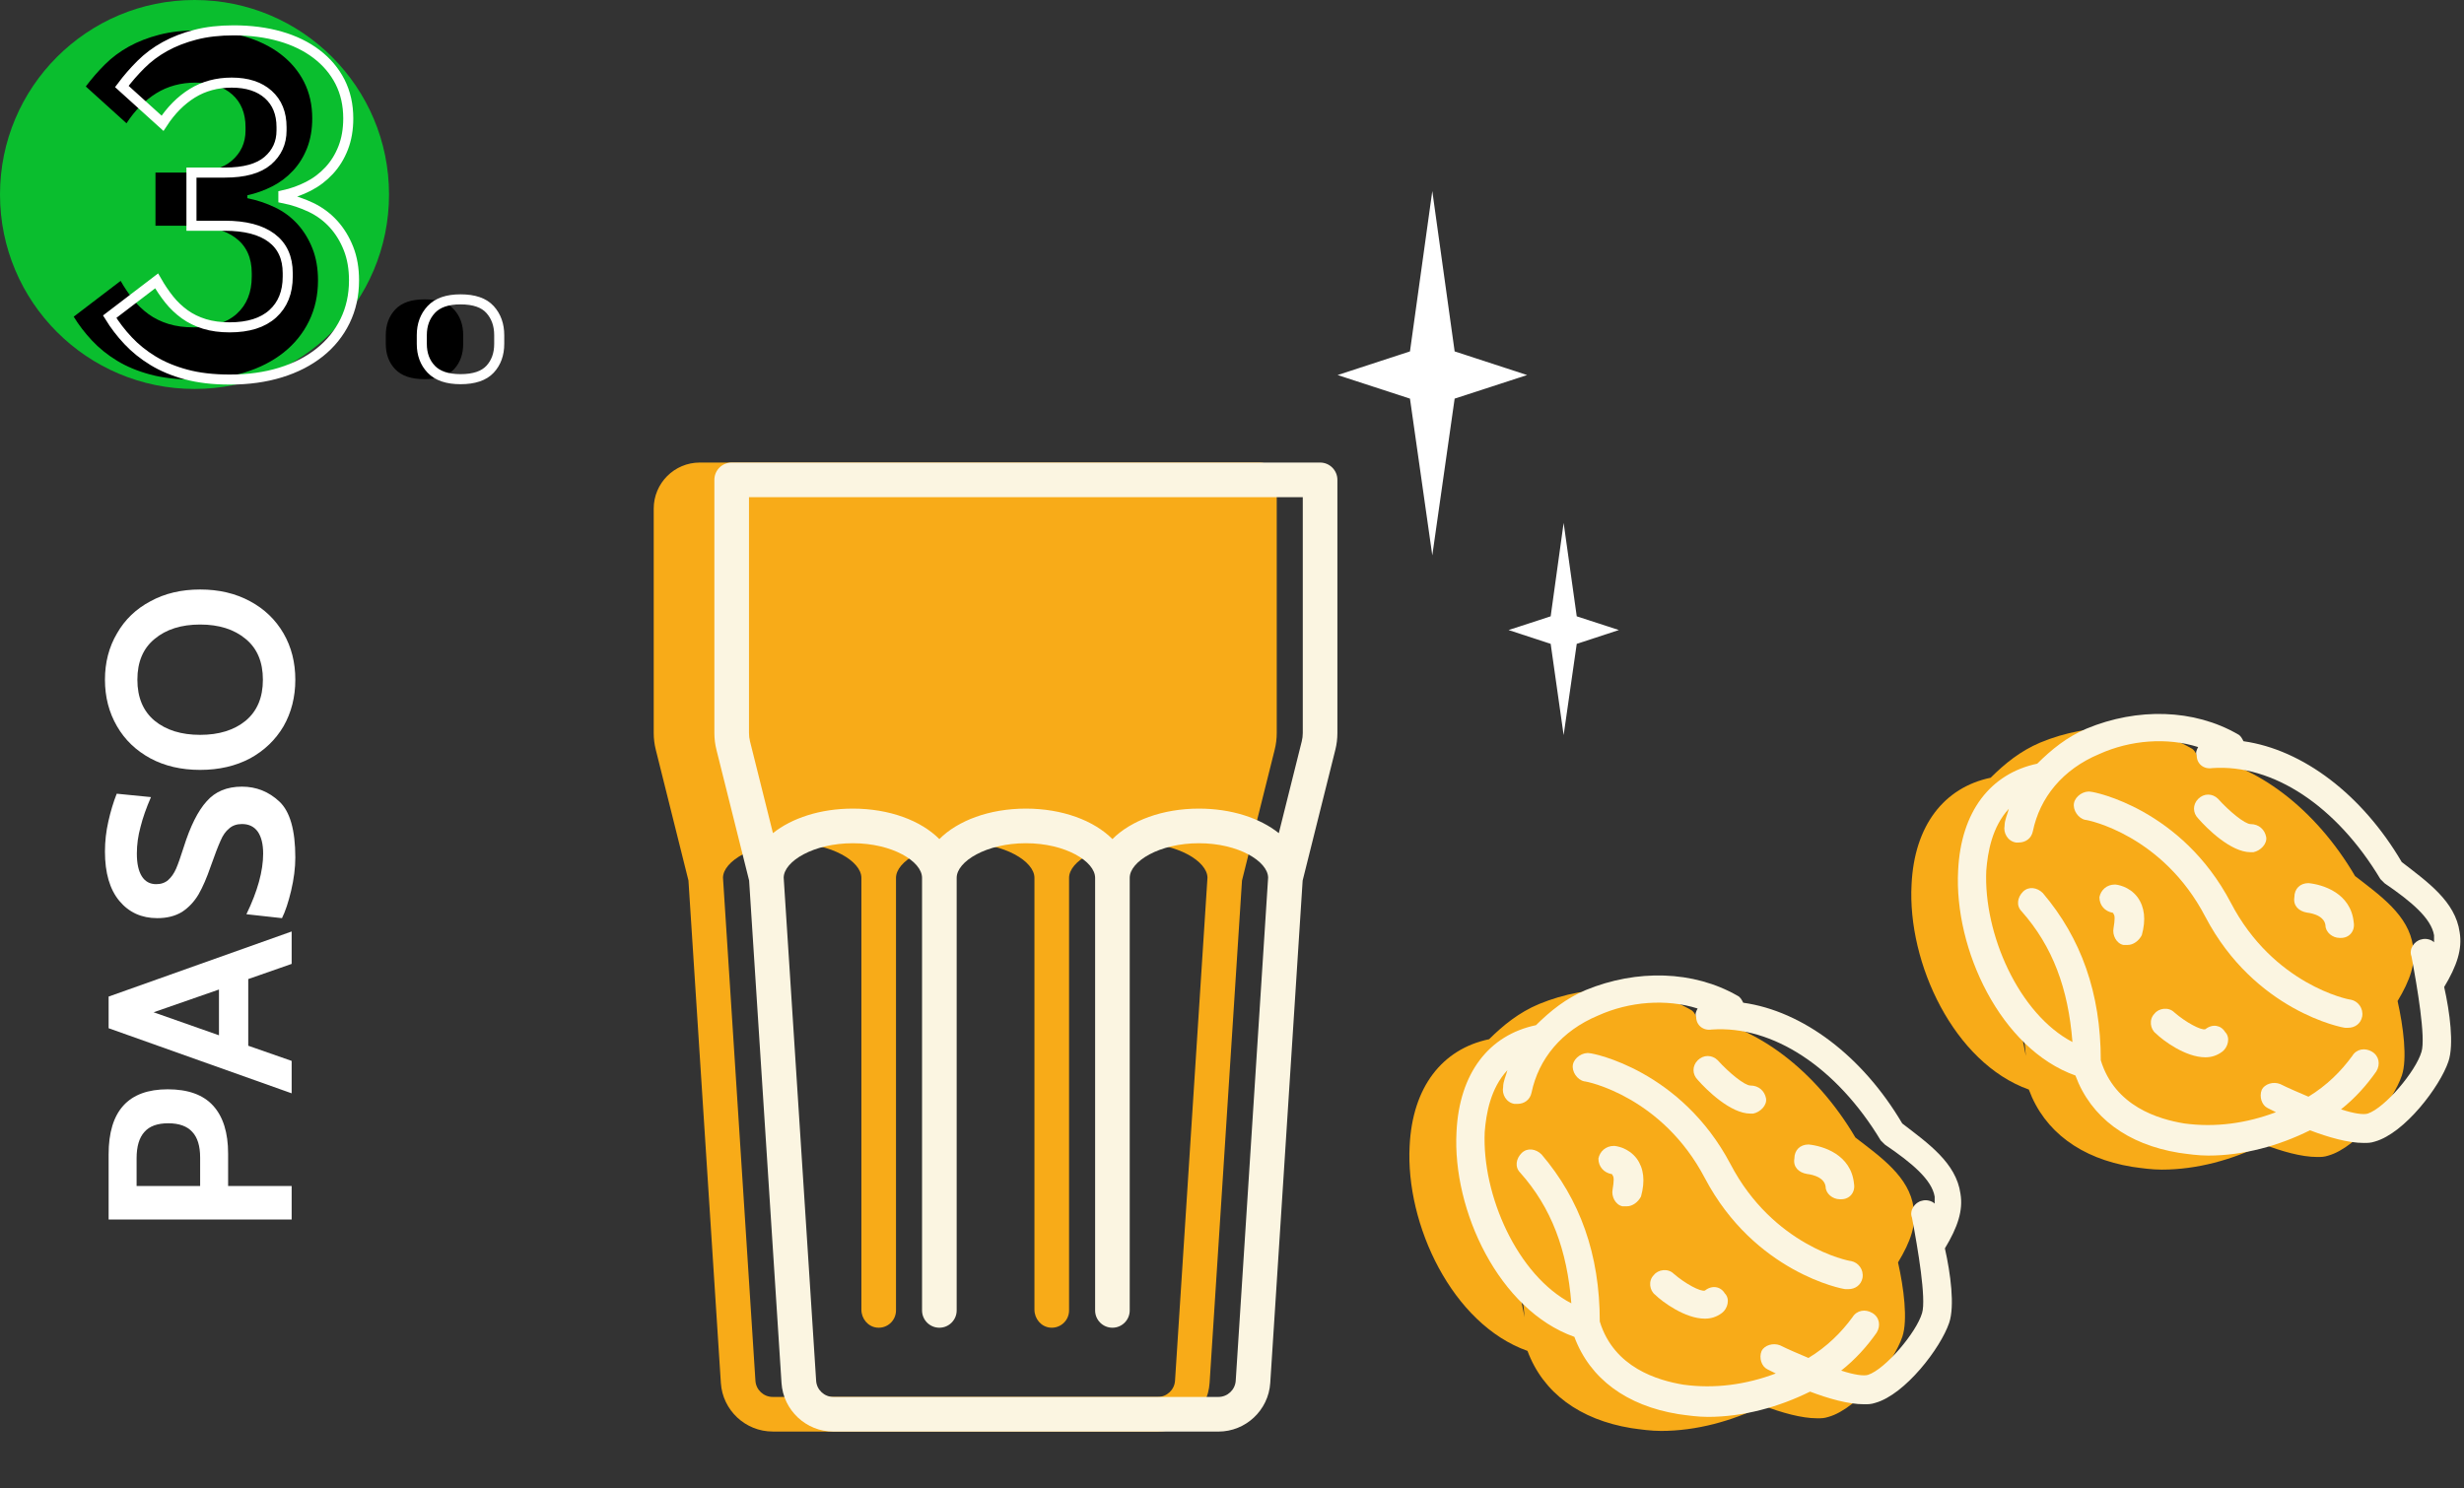 <?xml version="1.0" encoding="UTF-8"?>
<svg xmlns="http://www.w3.org/2000/svg" width="245" height="148" viewBox="0 0 245 148" fill="none">
  <rect x="0" y="0" width="245" height="148" fill="#333333" stroke="none"/>
  <path d="M10.8 121.277V114.803C10.8 110.487 12.759 108.329 16.676 108.329C18.704 108.329 20.212 108.875 21.2 109.967C22.188 111.059 22.682 112.645 22.682 114.725V117.949H29V121.277H10.8ZM19.9 115.115C19.9 113.971 19.64 113.122 19.12 112.567C18.6 111.995 17.803 111.709 16.728 111.709C15.653 111.709 14.865 111.995 14.362 112.567C13.842 113.139 13.582 114.015 13.582 115.193V117.949H19.9V115.115ZM24.684 97.367V103.997L29 105.505V108.729L10.8 102.255V99.109L29 92.635V95.859L24.684 97.367ZM21.772 98.407L15.272 100.669L21.772 102.957V98.407ZM29.364 85.277C29.364 86.299 29.225 87.4 28.948 88.579C28.671 89.74 28.367 90.65 28.038 91.309L24.502 90.919C25.611 88.631 26.166 86.62 26.166 84.887C26.166 83.968 25.993 83.249 25.646 82.729C25.282 82.209 24.753 81.949 24.06 81.949C23.54 81.949 23.115 82.096 22.786 82.391C22.439 82.668 22.153 83.075 21.928 83.613C21.685 84.15 21.356 85.008 20.94 86.187C20.559 87.296 20.16 88.215 19.744 88.943C19.311 89.671 18.765 90.251 18.106 90.685C17.43 91.101 16.607 91.309 15.636 91.309C14.076 91.309 12.819 90.737 11.866 89.593C10.913 88.449 10.436 86.811 10.436 84.679C10.436 83.673 10.549 82.677 10.774 81.689C10.999 80.683 11.277 79.765 11.606 78.933L15.012 79.271C14.544 80.345 14.197 81.333 13.972 82.235C13.729 83.119 13.608 84.003 13.608 84.887C13.608 85.875 13.773 86.629 14.102 87.149C14.431 87.669 14.908 87.929 15.532 87.929C16.017 87.929 16.416 87.79 16.728 87.513C17.04 87.235 17.3 86.863 17.508 86.395C17.716 85.909 17.967 85.199 18.262 84.263C18.921 82.165 19.683 80.64 20.55 79.687C21.399 78.716 22.569 78.231 24.06 78.231C25.481 78.231 26.721 78.725 27.778 79.713C28.835 80.701 29.364 82.555 29.364 85.277ZM29.364 67.595C29.364 69.311 28.974 70.853 28.194 72.223C27.397 73.575 26.287 74.641 24.866 75.421C23.427 76.183 21.772 76.565 19.9 76.565C18.028 76.565 16.381 76.183 14.96 75.421C13.521 74.641 12.412 73.575 11.632 72.223C10.835 70.853 10.436 69.311 10.436 67.595C10.436 65.879 10.835 64.345 11.632 62.993C12.412 61.623 13.521 60.557 14.96 59.795C16.381 59.015 18.028 58.625 19.9 58.625C21.772 58.625 23.427 59.015 24.866 59.795C26.287 60.557 27.397 61.623 28.194 62.993C28.974 64.345 29.364 65.879 29.364 67.595ZM26.14 67.595C26.14 65.827 25.568 64.475 24.424 63.539C23.28 62.585 21.772 62.109 19.9 62.109C18.028 62.109 16.52 62.585 15.376 63.539C14.232 64.475 13.66 65.827 13.66 67.595C13.66 69.363 14.232 70.723 15.376 71.677C16.52 72.613 18.028 73.081 19.9 73.081C21.772 73.081 23.28 72.613 24.424 71.677C25.568 70.723 26.14 69.363 26.14 67.595Z" fill="white"></path>
  <path d="M125.228 46H69.582C67.052 46 65 48.052 65 50.582V72.896C65 73.46 65.069 74.019 65.207 74.565L68.454 87.566L71.677 137.538C71.853 140.244 74.116 142.365 76.831 142.365H115.118C117.833 142.365 120.096 140.244 120.272 137.533L123.494 87.566L126.742 74.57C126.88 74.023 126.949 73.464 126.949 72.9V47.721C126.949 46.77 126.179 46 125.228 46ZM116.835 137.314C116.774 138.217 116.022 138.923 115.118 138.923H76.831C75.927 138.923 75.17 138.217 75.114 137.314L71.888 87.278C71.913 85.66 74.843 83.858 78.766 83.858C82.707 83.858 85.65 85.673 85.65 87.299V130.246C85.65 131.145 86.308 131.945 87.203 132.031C88.231 132.13 89.091 131.326 89.091 130.319V87.299C89.091 85.673 92.034 83.858 95.974 83.858C99.915 83.858 102.857 85.673 102.857 87.299V130.246C102.857 131.145 103.516 131.945 104.411 132.031C105.439 132.13 106.299 131.326 106.299 130.319V87.299C106.299 85.673 109.242 83.858 113.182 83.858C117.106 83.858 120.035 85.66 120.061 87.278L116.835 137.314Z" fill="#F8AB18"></path>
  <path d="M131.259 46H72.752C71.801 46 71.031 46.77 71.031 47.721V72.896C71.031 73.46 71.1 74.023 71.238 74.565L74.486 87.566L77.708 137.538C77.884 140.244 80.147 142.369 82.862 142.369H121.15C123.864 142.369 126.127 140.248 126.303 137.538L129.525 87.57L132.773 74.574C132.911 74.027 132.98 73.468 132.98 72.905V47.721C132.98 46.77 132.21 46 131.259 46ZM122.87 137.314C122.81 138.217 122.057 138.923 121.154 138.923H82.866C81.963 138.923 81.206 138.217 81.15 137.314L77.923 87.278C77.945 85.66 80.879 83.858 84.798 83.858C88.738 83.858 91.681 85.673 91.681 87.299V130.319C91.681 131.27 92.451 132.04 93.402 132.04C94.352 132.04 95.123 131.27 95.123 130.319V87.299C95.123 85.673 98.065 83.858 102.006 83.858C105.946 83.858 108.889 85.673 108.889 87.299V130.319C108.889 131.27 109.659 132.04 110.61 132.04C111.56 132.04 112.33 131.27 112.33 130.319V87.299C112.33 85.673 115.273 83.858 119.214 83.858C123.137 83.858 126.067 85.66 126.092 87.278L122.87 137.314ZM129.538 72.896C129.538 73.176 129.504 73.46 129.435 73.731L127.155 82.855C125.275 81.354 122.44 80.416 119.214 80.416C115.583 80.416 112.442 81.608 110.61 83.445C108.777 81.603 105.637 80.416 102.006 80.416C98.375 80.416 95.234 81.608 93.402 83.445C91.569 81.603 88.429 80.416 84.798 80.416C81.571 80.416 78.736 81.354 76.856 82.855L74.576 73.731C74.507 73.46 74.473 73.18 74.473 72.896V49.442H129.538V72.896V72.896Z" fill="#FBF5E1"></path>
  <path d="M142.416 19L144.638 34.946L151.843 37.298L144.638 39.643L142.416 55.23L140.196 39.643L133 37.298L140.196 34.946L142.416 19Z" fill="white"></path>
  <path d="M155.475 52L156.778 61.293L160.968 62.657L156.778 64.03L155.475 73.105L154.186 64.03L150 62.657L154.186 61.293L155.475 52Z" fill="white"></path>
  <g clip-path="url(#clip0)">
    <path d="M190.272 120.106C189.847 117.033 187.024 115.081 184.484 113.124C180.533 106.422 174.603 101.952 168.673 101.116C168.531 100.836 168.389 100.555 168.106 100.421C163.729 97.909 158.083 97.768 153.003 99.86C151.025 100.696 149.477 101.952 148.066 103.348C143.406 104.324 140.441 108.099 140.163 113.959C139.738 121.777 144.398 131.693 151.882 134.346C153.435 138.535 157.103 141.188 162.188 142.024C163.174 142.164 164.167 142.304 165.153 142.304C168.679 142.304 172.211 141.328 175.318 139.792C177.155 140.487 179.127 141.048 180.681 141.048C181.106 141.048 181.383 141.048 181.809 140.908C184.774 140.072 188.3 135.462 189.15 132.949C189.717 131.272 189.292 128.065 188.725 125.546C189.989 123.454 190.556 121.777 190.272 120.106ZM145.243 107.812C145.101 108.373 144.817 108.928 144.817 109.489L145.243 107.812ZM148.633 116.191C148.066 115.63 147.221 115.496 146.654 116.051C146.087 116.612 145.952 117.448 146.513 118.009C149.619 121.497 151.173 125.686 151.592 130.998" fill="#F8AB18"></path>
    <path d="M194.932 118.71C194.507 115.636 191.684 113.685 189.144 111.727C185.193 105.025 179.263 100.555 173.333 99.72C173.191 99.439 173.049 99.159 172.766 99.025C168.389 96.512 162.743 96.372 157.663 98.464C155.685 99.299 154.138 100.555 152.726 101.952C148.066 102.928 145.101 106.702 144.823 112.563C144.398 120.381 149.058 130.297 156.542 132.949C158.095 137.139 161.763 139.792 166.848 140.627C167.834 140.767 168.827 140.908 169.813 140.908C173.339 140.908 176.871 139.932 179.978 138.395C181.815 139.09 183.787 139.652 185.341 139.652C185.766 139.652 186.043 139.652 186.469 139.511C189.434 138.676 192.96 134.065 193.81 131.553C194.377 129.876 193.952 126.668 193.385 124.15C194.649 122.058 195.216 120.381 194.932 118.71ZM191.117 130.577C190.549 132.535 187.449 136.163 185.754 136.724C185.328 136.865 184.342 136.724 183.072 136.304C184.484 135.188 185.612 133.931 186.598 132.535C187.024 131.84 186.882 130.998 186.173 130.577C185.47 130.156 184.62 130.297 184.194 130.998C183.066 132.535 181.655 133.931 179.818 135.047C178.831 134.627 177.839 134.212 176.994 133.791C176.292 133.511 175.441 133.791 175.157 134.352C174.874 135.047 175.157 135.889 175.725 136.169C176.008 136.31 176.292 136.45 176.569 136.59C173.604 137.706 170.497 138.127 167.397 137.706C164.857 137.285 160.481 136.029 159.069 131.425C159.069 124.723 157.09 119.277 153.281 114.807C152.714 114.246 151.869 114.112 151.302 114.667C150.735 115.228 150.599 116.063 151.16 116.624C154.267 120.113 155.82 124.302 156.24 129.614C150.877 126.821 147.345 118.862 147.628 112.575C147.77 110.758 148.195 108.245 149.884 106.428C149.743 106.989 149.459 107.544 149.459 108.105C149.317 108.8 149.743 109.642 150.587 109.782C150.729 109.782 150.729 109.782 150.871 109.782C151.573 109.782 152.14 109.361 152.282 108.666C152.985 105.312 155.247 102.519 158.915 100.988C162.022 99.592 165.689 99.311 168.796 100.293C168.654 100.574 168.512 100.854 168.654 101.129C168.654 101.964 169.357 102.525 170.208 102.385C176.279 101.964 182.628 106.154 187.005 113.417C187.147 113.557 187.289 113.697 187.43 113.837C190.112 115.655 192.091 117.326 192.368 119.003C192.368 119.143 192.368 119.423 192.368 119.698C192.084 119.417 191.523 119.277 191.098 119.417C190.395 119.558 189.828 120.393 190.112 121.094C190.697 124.156 191.542 129.181 191.117 130.577Z" fill="#FBF5E1"></path>
    <path d="M184.065 125.412C183.781 125.412 176.304 123.875 172.069 115.777C167.132 106.422 158.379 104.745 158.095 104.745C157.392 104.605 156.542 105.166 156.4 105.861C156.258 106.556 156.825 107.398 157.528 107.538C157.811 107.538 165.289 109.075 169.523 117.173C174.461 126.528 183.214 128.205 183.498 128.205C183.639 128.205 183.639 128.205 183.781 128.205C184.484 128.205 185.051 127.784 185.193 127.089C185.335 126.247 184.767 125.552 184.065 125.412Z" fill="#FBF5E1"></path>
    <path d="M179.688 116.752C179.688 116.752 181.383 116.893 181.525 118.009C181.525 118.704 182.228 119.265 182.937 119.265H183.078C183.923 119.265 184.49 118.57 184.348 117.728C184.065 114.795 181.242 113.959 179.83 113.819C178.985 113.819 178.418 114.38 178.418 115.216C178.277 116.051 178.838 116.612 179.688 116.752Z" fill="#FBF5E1"></path>
    <path d="M169.523 128.345C169.098 128.486 167.545 127.65 166.417 126.668C165.85 126.107 164.863 126.248 164.438 126.809C163.871 127.37 164.013 128.345 164.58 128.766C165.282 129.461 167.545 131.138 169.517 131.138C170.084 131.138 170.645 130.998 171.212 130.577C171.779 130.157 172.057 129.181 171.496 128.62C171.077 127.925 170.226 127.784 169.523 128.345Z" fill="#FBF5E1"></path>
    <path d="M160.487 113.959C159.642 113.959 159.075 114.521 158.933 115.216C158.933 116.051 159.5 116.612 160.203 116.752C160.203 116.752 160.345 116.752 160.345 116.893C160.487 117.033 160.487 117.454 160.345 118.289C160.203 118.984 160.629 119.826 161.331 119.966C161.473 119.966 161.615 119.966 161.757 119.966C162.324 119.966 162.885 119.546 163.168 118.991C163.593 117.454 163.452 116.198 162.743 115.222C161.898 114.1 160.628 113.959 160.487 113.959Z" fill="#FBF5E1"></path>
    <path d="M174.042 110.746C174.184 110.746 174.184 110.746 174.325 110.746C175.028 110.605 175.737 109.91 175.595 109.209C175.453 108.508 174.892 107.953 174.042 107.953C173.475 107.953 171.927 106.696 170.793 105.44C170.226 104.879 169.382 104.879 168.814 105.44C168.247 106.001 168.247 106.837 168.814 107.398C169.665 108.373 172.063 110.746 174.042 110.746Z" fill="#FBF5E1"></path>
  </g>
  <path d="M239.931 94.11C239.507 91.035 236.698 89.082 234.17 87.124C230.238 80.419 224.343 75.947 218.442 75.111C218.301 74.83 218.159 74.549 217.877 74.415C213.522 71.902 207.903 71.761 202.848 73.854C200.879 74.69 199.339 75.947 197.934 77.344C193.296 78.32 190.346 82.097 190.07 87.96C189.646 95.782 194.284 105.702 201.731 108.356C203.277 112.548 206.927 115.202 211.988 116.037C212.97 116.178 213.957 116.318 214.939 116.318C218.448 116.318 221.963 115.342 225.055 113.804C226.883 114.5 228.846 115.061 230.392 115.061C230.815 115.061 231.091 115.061 231.514 114.921C234.465 114.085 237.974 109.473 238.82 106.959C239.385 105.281 238.962 102.072 238.397 99.552C239.655 97.466 240.213 95.788 239.931 94.11ZM195.125 81.816C194.983 82.377 194.701 82.933 194.701 83.494L195.125 81.816ZM198.492 90.199C197.928 89.638 197.088 89.504 196.523 90.059C195.959 90.62 195.824 91.456 196.382 92.017C199.474 95.507 201.02 99.698 201.437 105.013" fill="#F8AB18"></path>
  <path d="M244.568 92.713C244.145 89.638 241.336 87.685 238.808 85.727C234.876 79.022 228.975 74.549 223.073 73.714C222.932 73.433 222.791 73.152 222.509 73.018C218.153 70.504 212.534 70.364 207.479 72.457C205.51 73.293 203.97 74.549 202.566 75.947C197.928 76.923 194.977 80.699 194.701 86.563C194.278 94.384 198.916 104.305 206.363 106.959C207.909 111.15 211.559 113.804 216.62 114.64C217.601 114.781 218.589 114.921 219.57 114.921C223.079 114.921 226.594 113.945 229.686 112.407C231.514 113.103 233.477 113.664 235.023 113.664C235.446 113.664 235.723 113.664 236.146 113.524C239.096 112.688 242.605 108.075 243.452 105.562C244.016 103.884 243.593 100.675 243.029 98.155C244.286 96.068 244.851 94.391 244.568 92.713ZM240.777 104.592C240.213 106.55 237.127 110.18 235.44 110.742C235.017 110.882 234.036 110.742 232.772 110.321C234.177 109.204 235.299 107.947 236.281 106.55C236.704 105.855 236.563 105.013 235.857 104.592C235.158 104.171 234.312 104.311 233.888 105.013C232.766 106.55 231.361 107.947 229.533 109.064C228.551 108.643 227.564 108.228 226.723 107.807C226.024 107.526 225.177 107.807 224.895 108.368C224.613 109.064 224.895 109.906 225.46 110.186C225.742 110.327 226.024 110.467 226.3 110.607C223.349 111.724 220.257 112.145 217.172 111.724C214.644 111.303 210.289 110.046 208.884 105.44C208.884 98.734 206.915 93.286 203.124 88.814C202.559 88.253 201.719 88.118 201.155 88.674C200.59 89.235 200.455 90.071 201.014 90.632C204.105 94.122 205.651 98.314 206.068 103.628C200.731 100.833 197.216 92.871 197.499 86.581C197.64 84.763 198.063 82.249 199.744 80.431C199.603 80.992 199.32 81.547 199.32 82.109C199.179 82.804 199.603 83.646 200.443 83.787C200.584 83.787 200.584 83.787 200.725 83.787C201.425 83.787 201.989 83.366 202.13 82.67C202.829 79.314 205.081 76.52 208.731 74.989C211.823 73.592 215.473 73.311 218.564 74.293C218.423 74.574 218.282 74.855 218.423 75.129C218.423 75.965 219.123 76.526 219.969 76.386C226.012 75.965 232.33 80.156 236.686 87.423C236.827 87.563 236.968 87.704 237.109 87.844C239.777 89.662 241.747 91.334 242.023 93.012C242.023 93.152 242.023 93.433 242.023 93.707C241.74 93.427 241.182 93.286 240.759 93.427C240.06 93.567 239.495 94.403 239.777 95.104C240.354 98.161 241.201 103.194 240.777 104.592Z" fill="#FBF5E1"></path>
  <path d="M233.753 99.418C233.471 99.418 226.03 97.88 221.816 89.778C216.902 80.419 208.191 78.741 207.909 78.741C207.209 78.601 206.363 79.162 206.222 79.857C206.081 80.553 206.645 81.395 207.344 81.535C207.627 81.535 215.068 83.073 219.282 91.175C224.202 100.54 232.913 102.212 233.189 102.212C233.33 102.212 233.33 102.212 233.471 102.212C234.171 102.212 234.735 101.791 234.876 101.096C235.017 100.26 234.453 99.558 233.753 99.418Z" fill="#FBF5E1"></path>
  <path d="M229.398 90.76C229.398 90.76 231.085 90.901 231.226 92.017C231.226 92.713 231.925 93.274 232.631 93.274H232.772C233.612 93.274 234.177 92.579 234.036 91.737C233.753 88.802 230.944 87.966 229.539 87.826C228.699 87.826 228.134 88.387 228.134 89.223C227.993 90.059 228.557 90.62 229.398 90.76Z" fill="#FBF5E1"></path>
  <path d="M219.282 102.353C218.859 102.493 217.313 101.657 216.19 100.675C215.626 100.113 214.644 100.254 214.221 100.815C213.657 101.376 213.798 102.353 214.362 102.774C215.062 103.469 217.313 105.147 219.276 105.147C219.84 105.147 220.399 105.007 220.963 104.586C221.527 104.165 221.803 103.188 221.245 102.627C220.828 101.938 219.988 101.797 219.282 102.353Z" fill="#FBF5E1"></path>
  <path d="M210.295 87.966C209.455 87.966 208.89 88.527 208.749 89.223C208.749 90.058 209.314 90.62 210.013 90.76C210.013 90.76 210.154 90.76 210.154 90.9C210.295 91.041 210.295 91.462 210.154 92.298C210.013 92.993 210.436 93.835 211.135 93.975C211.277 93.975 211.418 93.975 211.559 93.975C212.123 93.975 212.681 93.555 212.964 92.999C213.387 91.462 213.246 90.205 212.54 89.229C211.7 88.106 210.436 87.966 210.295 87.966Z" fill="#FBF5E1"></path>
  <path d="M223.779 84.751C223.92 84.751 223.92 84.751 224.061 84.751C224.76 84.61 225.466 83.915 225.325 83.213C225.183 82.518 224.625 81.956 223.779 81.956C223.214 81.956 221.675 80.7 220.546 79.443C219.981 78.881 219.141 78.881 218.577 79.443C218.012 80.004 218.012 80.84 218.577 81.401C219.423 82.377 221.809 84.751 223.779 84.751Z" fill="#FBF5E1"></path>
  <path d="M19.341 38.682C30.023 38.682 38.682 30.023 38.682 19.341C38.682 8.659 30.023 0 19.341 0C8.659 0 0 8.659 0 19.341C0 30.023 8.659 38.682 19.341 38.682Z" fill="#0ABE2E"></path>
  <path d="M18.782 17.163C20.706 17.163 22.128 16.769 23.041 15.985C23.954 15.2 24.413 14.198 24.413 12.976V12.643C24.413 11.264 23.972 10.183 23.091 9.395C22.21 8.61 20.999 8.216 19.459 8.216C17.984 8.216 16.676 8.571 15.537 9.276C14.398 9.982 13.413 10.978 12.579 12.26L8.532 8.6C9.108 7.829 9.742 7.099 10.433 6.411C11.121 5.723 11.916 5.129 12.815 4.631C13.714 4.133 14.724 3.743 15.845 3.453C16.966 3.163 18.234 3.019 19.645 3.019C21.347 3.019 22.894 3.22 24.287 3.621C25.684 4.022 26.884 4.606 27.894 5.376C28.904 6.146 29.681 7.067 30.229 8.141C30.774 9.216 31.046 10.426 31.046 11.773C31.046 12.865 30.878 13.843 30.541 14.706C30.204 15.573 29.739 16.325 29.144 16.966C28.549 17.607 27.862 18.13 27.074 18.532C26.286 18.933 25.462 19.23 24.595 19.42V19.71C25.559 19.903 26.472 20.208 27.339 20.623C28.206 21.039 28.951 21.594 29.577 22.282C30.204 22.973 30.698 23.782 31.067 24.71C31.436 25.641 31.619 26.698 31.619 27.887C31.619 29.362 31.322 30.709 30.731 31.927C30.136 33.145 29.294 34.187 28.206 35.054C27.117 35.92 25.817 36.587 24.309 37.049C22.801 37.514 21.117 37.747 19.259 37.747C17.622 37.747 16.178 37.579 14.928 37.242C13.678 36.905 12.579 36.447 11.633 35.87C10.688 35.294 9.86 34.627 9.155 33.875C8.449 33.123 7.84 32.328 7.328 31.494L11.995 27.933C12.378 28.607 12.797 29.226 13.245 29.785C13.693 30.347 14.209 30.834 14.785 31.253C15.362 31.669 16.021 31.991 16.759 32.217C17.497 32.443 18.331 32.554 19.259 32.554C21.117 32.554 22.547 32.106 23.542 31.207C24.534 30.308 25.032 29.076 25.032 27.503V27.167C25.032 25.627 24.495 24.456 23.421 23.653C22.346 22.851 20.799 22.45 18.779 22.45H15.459V17.163H18.782Z" fill="black"></path>
  <path d="M42.21 37.708C40.895 37.708 39.925 37.378 39.298 36.723C38.671 36.067 38.36 35.222 38.36 34.198V33.331C38.36 32.307 38.671 31.454 39.298 30.781C39.925 30.107 40.892 29.771 42.21 29.771C43.557 29.771 44.534 30.107 45.143 30.781C45.752 31.454 46.057 32.303 46.057 33.331V34.198C46.057 35.226 45.752 36.067 45.143 36.723C44.534 37.378 43.557 37.708 42.21 37.708Z" fill="black"></path>
  <path d="M22.364 17.163C24.287 17.163 25.706 16.769 26.623 15.985C27.536 15.2 27.994 14.198 27.994 12.976V12.643C27.994 11.264 27.554 10.183 26.673 9.395C25.792 8.61 24.581 8.216 23.041 8.216C21.565 8.216 20.258 8.571 19.119 9.276C17.98 9.982 16.995 10.978 16.16 12.26L12.113 8.6C12.69 7.829 13.324 7.099 14.015 6.411C14.703 5.723 15.498 5.129 16.397 4.631C17.296 4.133 18.306 3.743 19.427 3.453C20.548 3.163 21.816 3.019 23.227 3.019C24.928 3.019 26.476 3.22 27.869 3.621C29.266 4.022 30.466 4.606 31.476 5.376C32.486 6.146 33.263 7.067 33.811 8.141C34.355 9.216 34.628 10.426 34.628 11.773C34.628 12.865 34.459 13.843 34.123 14.706C33.786 15.573 33.32 16.325 32.726 16.966C32.131 17.607 31.444 18.13 30.655 18.532C29.868 18.933 29.044 19.23 28.177 19.42V19.71C29.14 19.903 30.054 20.208 30.921 20.623C31.787 21.039 32.532 21.594 33.159 22.282C33.786 22.973 34.28 23.782 34.649 24.71C35.018 25.641 35.201 26.698 35.201 27.887C35.201 29.362 34.903 30.709 34.309 31.927C33.714 33.145 32.873 34.187 31.784 35.054C30.691 35.92 29.395 36.587 27.887 37.049C26.379 37.514 24.696 37.747 22.837 37.747C21.2 37.747 19.756 37.579 18.506 37.242C17.256 36.905 16.157 36.447 15.211 35.87C14.266 35.294 13.438 34.627 12.733 33.875C12.027 33.123 11.418 32.328 10.906 31.494L15.573 27.933C15.96 28.607 16.375 29.226 16.823 29.785C17.271 30.347 17.787 30.834 18.363 31.253C18.94 31.669 19.599 31.991 20.337 32.217C21.075 32.443 21.909 32.554 22.837 32.554C24.696 32.554 26.125 32.106 27.12 31.207C28.113 30.308 28.61 29.076 28.61 27.503V27.167C28.61 25.627 28.073 24.456 26.999 23.653C25.924 22.851 24.377 22.45 22.357 22.45H19.037V17.163H22.364Z" stroke="white"></path>
  <path d="M45.792 37.708C44.477 37.708 43.507 37.378 42.88 36.723C42.253 36.067 41.941 35.222 41.941 34.198V33.331C41.941 32.307 42.253 31.454 42.88 30.781C43.507 30.107 44.474 29.771 45.792 29.771C47.138 29.771 48.116 30.107 48.725 30.781C49.334 31.454 49.638 32.303 49.638 33.331V34.198C49.638 35.226 49.334 36.067 48.725 36.723C48.116 37.378 47.138 37.708 45.792 37.708Z" stroke="white"></path>
  <defs>
    <clipPath id="clip0">
      <rect width="110" height="51" fill="white" transform="translate(85 97)"></rect>
    </clipPath>
  </defs>
</svg>
